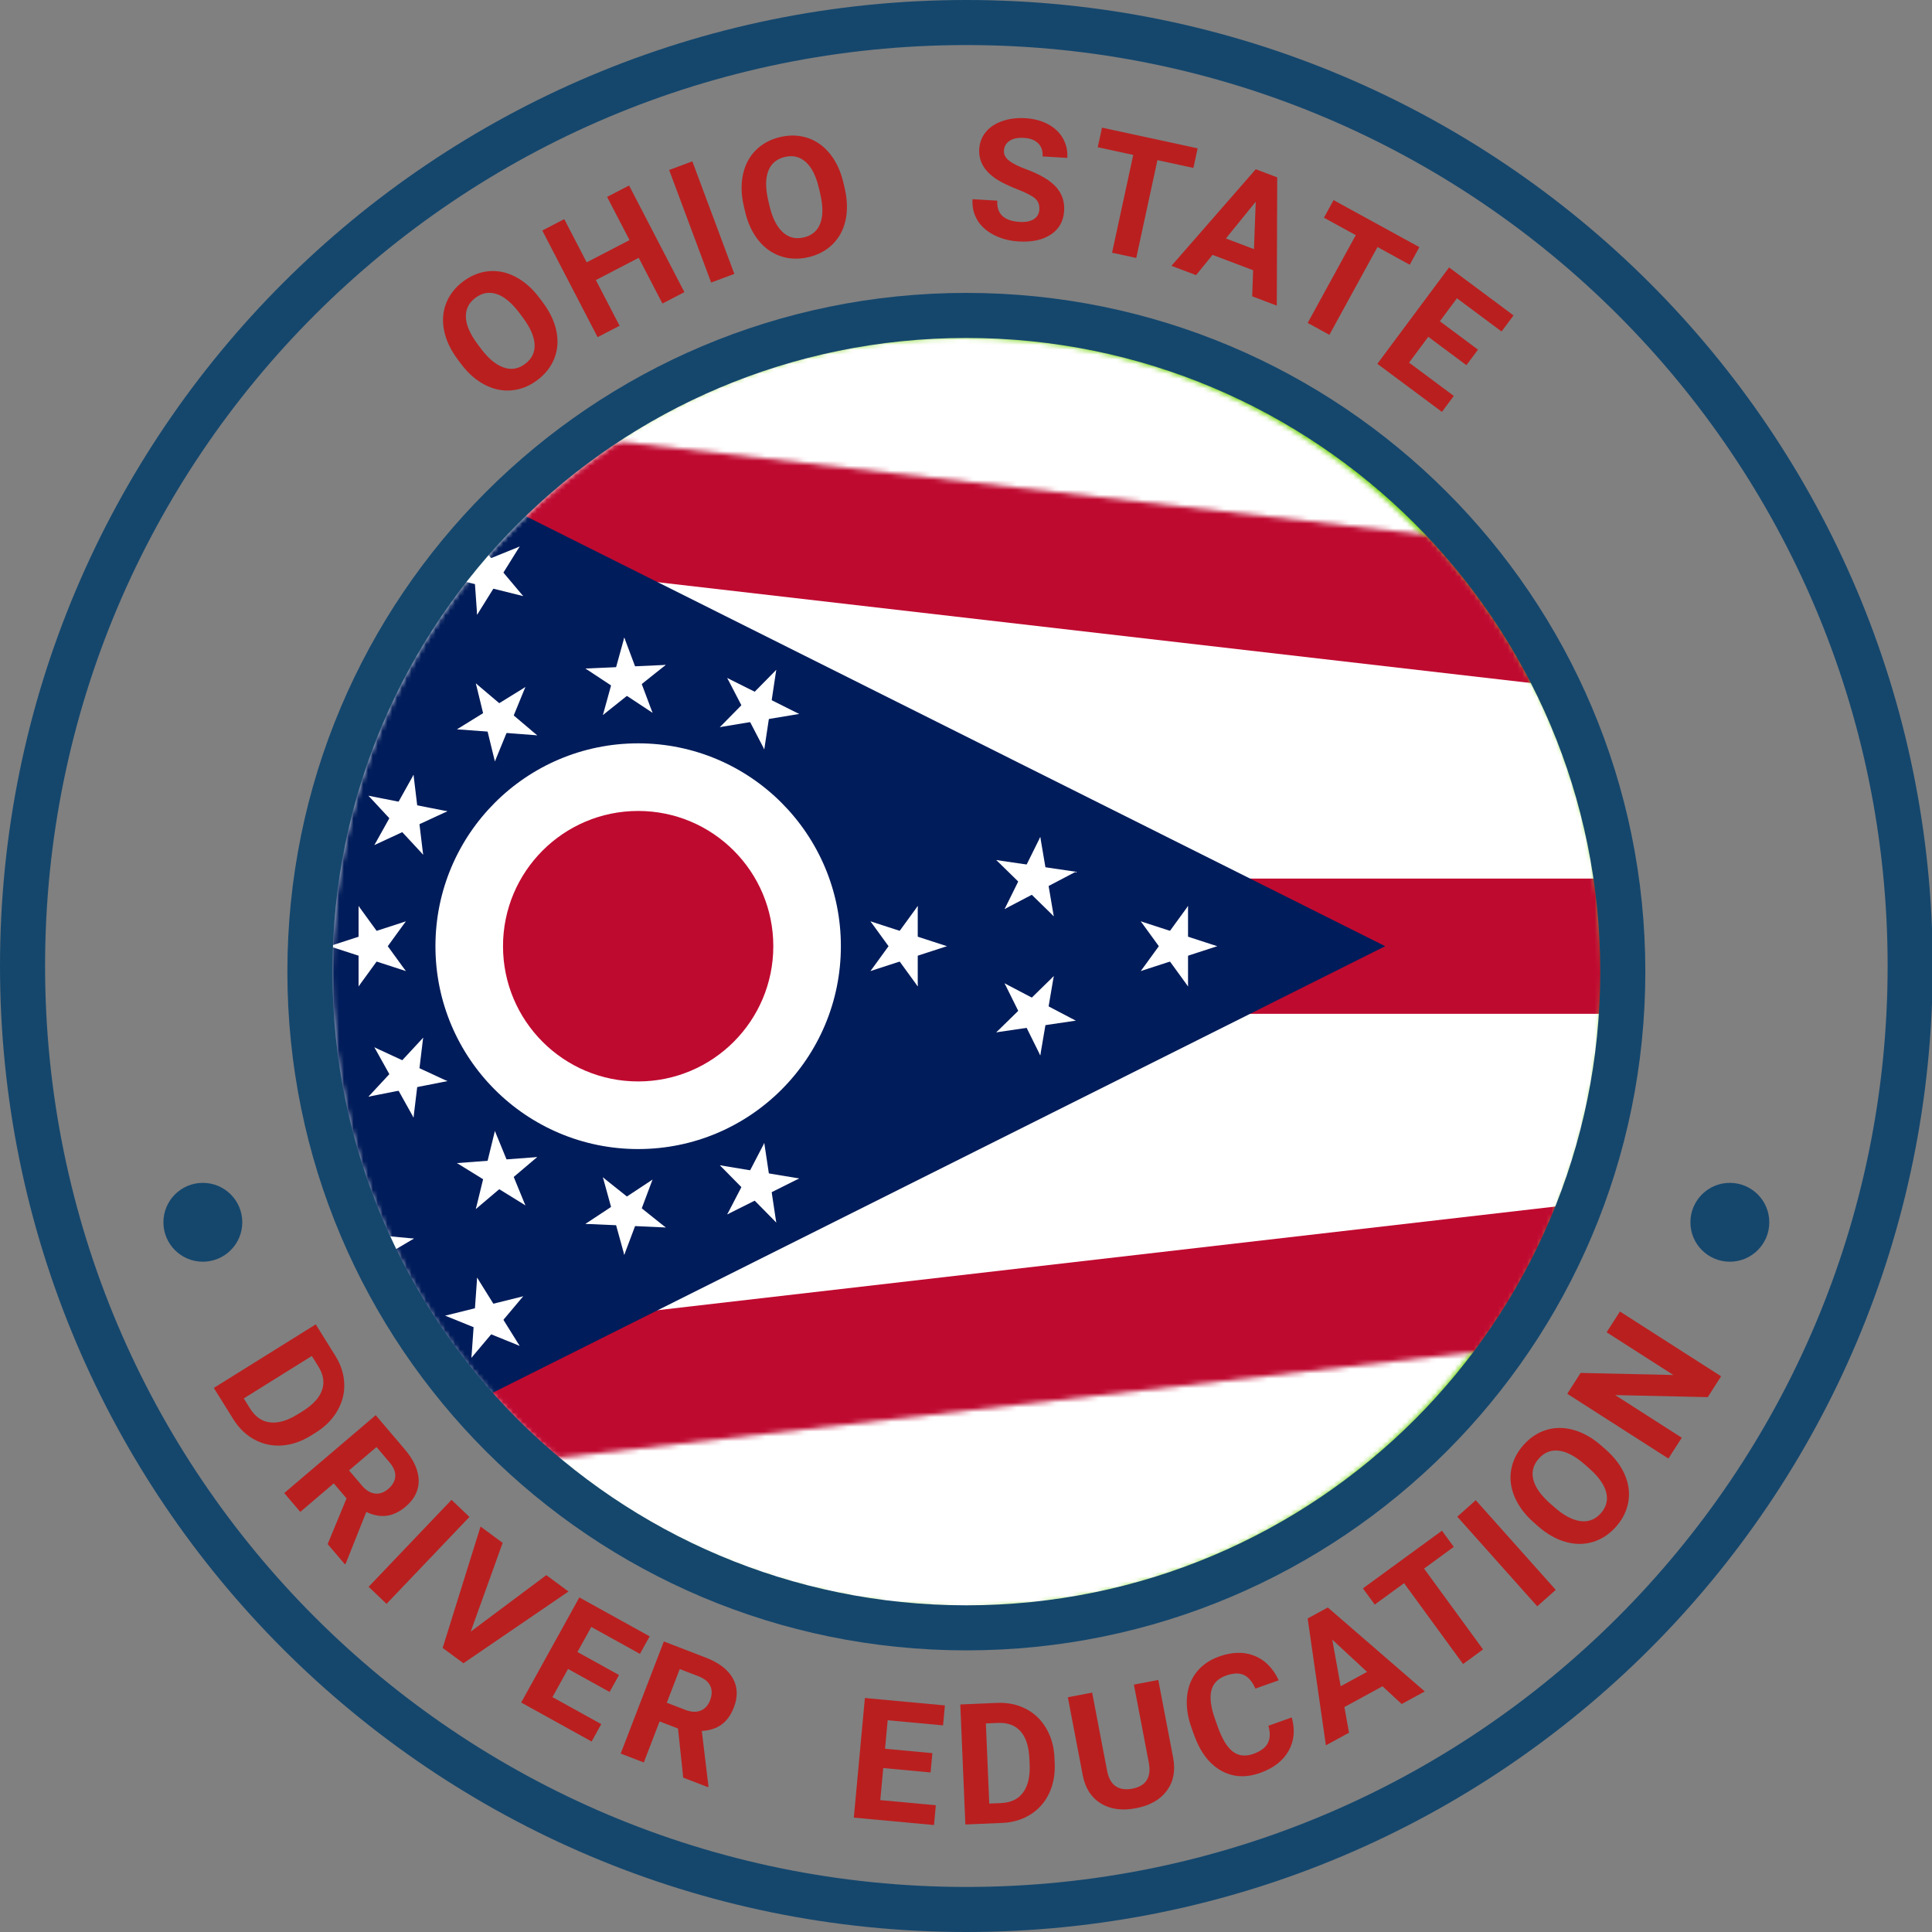 <svg xmlns="http://www.w3.org/2000/svg" xmlns:xlink="http://www.w3.org/1999/xlink" width="400" height="400" viewBox="0 0 400 400"><rect x="0" y="0" width="400" height="400" fill="#808080" stroke="none"/><defs><polygon id="c" points="0 224 0 0 363.748 42 279.806 112 363.748 182"/><circle id="a" cx="131.5" cy="131.5" r="131.5"/></defs><g fill="none" fill-rule="evenodd"><g transform="translate(20.999 20.991)"><ellipse cx="178.491" cy="178.426" rx="178.491" ry="178.426" transform="rotate(180 178.49 178.426)"/><g fill="#BA1F1F" fill-rule="nonzero" transform="translate(23.268 250.542)"><path d="M0 15.822 21.107 2.663 25.155 9.158C26.312 11.013 26.929 12.934 27.006 14.919 27.083 16.904 26.606 18.788 25.577 20.57 24.548 22.353 23.052 23.856 21.09 25.079L20.119 25.684C18.157 26.907 16.161 27.591 14.131 27.736 12.101 27.881 10.208 27.481 8.451 26.537 6.695 25.592 5.236 24.199 4.076 22.36L0 15.822ZM20.295 9.208 6.205 17.993 7.515 20.095C8.576 21.796 9.942 22.749 11.613 22.955 13.285 23.161 15.161 22.629 17.241 21.359L18.358 20.663C20.503 19.325 21.852 17.867 22.404 16.288 22.956 14.709 22.699 13.064 21.633 11.354L20.295 9.208ZM27.481 38.698 24.835 35.589 17.901 41.49 14.58 37.587 33.522 21.467 39.511 28.505C41.415 30.743 42.386 32.893 42.421 34.956 42.457 37.019 41.565 38.826 39.743 40.376 38.451 41.476 37.135 42.113 35.796 42.288 34.457 42.463 33.048 42.2 31.57 41.499L27.316 52.185 27.134 52.34 23.569 48.151 27.481 38.698ZM27.997 32.898 30.676 36.047C31.51 37.027 32.405 37.574 33.361 37.687 34.318 37.8 35.234 37.484 36.11 36.739 37.003 35.978 37.49 35.127 37.57 34.184 37.65 33.241 37.243 32.245 36.35 31.196L33.682 28.06 27.997 32.898Z"/><polygon points="35.762 60.531 32.053 56.995 49.216 38.993 52.925 42.529"/><polygon points="53.191 66.274 68.842 54.581 73.43 57.972 51.682 72.827 47.382 69.649 55.227 44.519 59.802 47.9"/><polygon points="81.949 78.773 73.34 74.007 70.114 79.836 80.217 85.429 78.223 89.031 63.636 80.957 75.681 59.195 90.238 67.253 88.228 70.885 78.154 65.309 75.284 70.495 83.893 75.26"/><path d="M96.105,86.336 L92.295,84.87 L89.024,93.367 L84.241,91.526 L93.176,68.314 L101.8,71.634 C104.543,72.689 106.422,74.114 107.44,75.909 C108.458,77.704 108.537,79.718 107.678,81.95 C107.068,83.533 106.217,84.722 105.125,85.516 C104.032,86.309 102.669,86.752 101.035,86.843 L102.406,98.262 L102.32,98.485 L97.187,96.509 L96.105,86.336 Z M93.786,80.996 L97.644,82.481 C98.845,82.943 99.892,82.995 100.787,82.638 C101.681,82.28 102.334,81.565 102.748,80.491 C103.169,79.397 103.189,78.416 102.809,77.55 C102.429,76.683 101.595,76.003 100.309,75.508 L96.467,74.029 L93.786,80.996 Z"/><polygon points="148.401 95.434 138.603 94.527 137.989 101.161 149.488 102.225 149.108 106.324 132.506 104.788 134.799 80.021 151.366 81.555 150.984 85.688 139.519 84.627 138.973 90.529 148.771 91.436"/><path d="M155.602 106.206 154.552 81.356 162.199 81.033C164.383 80.941 166.358 81.35 168.124 82.262 169.889 83.173 171.294 84.516 172.337 86.29 173.381 88.064 173.952 90.105 174.05 92.415L174.098 93.559C174.196 95.869 173.807 97.942 172.933 99.78 172.059 101.618 170.778 103.069 169.09 104.132 167.403 105.195 165.473 105.778 163.3 105.881L155.602 106.206ZM159.848 85.287 160.549 101.877 163.024 101.772C165.026 101.687 166.529 100.969 167.532 99.615 168.535 98.262 168.996 96.368 168.916 93.932L168.86 92.617C168.754 90.091 168.149 88.199 167.047 86.941 165.946 85.682 164.388 85.095 162.374 85.18L159.848 85.287ZM195.544 76.286 198.619 92.377C199.13 95.05 198.698 97.324 197.323 99.199 195.948 101.073 193.812 102.287 190.914 102.841 188.062 103.386 185.652 103.064 183.686 101.875 181.719 100.685 180.467 98.774 179.929 96.14L176.818 79.865 181.852 78.903 184.934 95.027C185.24 96.627 185.846 97.72 186.752 98.306 187.658 98.892 188.788 99.056 190.141 98.797 192.972 98.257 194.125 96.494 193.601 93.51L190.493 77.251 195.544 76.286ZM223.182 84.042C223.897 86.628 223.673 88.944 222.51 90.991 221.346 93.037 219.391 94.549 216.645 95.526 213.64 96.596 210.917 96.426 208.475 95.017 206.034 93.607 204.184 91.138 202.928 87.608L202.418 86.176C201.616 83.922 201.306 81.796 201.489 79.797 201.672 77.798 202.337 76.077 203.486 74.634 204.635 73.192 206.185 72.123 208.138 71.428 210.842 70.465 213.277 70.414 215.445 71.274 217.613 72.135 219.292 73.828 220.481 76.354L215.653 78.073C214.997 76.602 214.185 75.655 213.218 75.231 212.252 74.808 211.028 74.86 209.547 75.387 207.938 75.96 206.939 76.965 206.55 78.403 206.162 79.841 206.388 81.776 207.23 84.209L207.86 85.979C208.761 88.511 209.804 90.225 210.987 91.121 212.171 92.018 213.589 92.172 215.241 91.584 216.732 91.053 217.724 90.316 218.216 89.373 218.709 88.43 218.755 87.226 218.354 85.761L223.182 84.042ZM241.968 77.595 234.078 81.896 235.031 87.213 230.246 89.821 226.471 63.551 230.641 61.278 250.72 78.66 245.935 81.269 241.968 77.595ZM233.306 77.588 238.766 74.612 231.565 67.934 233.306 77.588Z"/><polygon points="256.723 48.734 250.568 53.225 262.784 69.963 258.644 72.984 246.429 56.246 240.357 60.677 237.91 57.324 254.275 45.381"/><polygon points="277.831 57.628 274.006 61.039 257.448 42.48 261.272 39.068"/><path d="M288.138,28.535 C289.976,30.152 291.303,31.895 292.117,33.763 C292.93,35.631 293.182,37.501 292.87,39.373 C292.559,41.245 291.715,42.964 290.338,44.529 C288.977,46.077 287.391,47.131 285.579,47.691 C283.767,48.251 281.877,48.257 279.909,47.71 C277.941,47.163 276.056,46.103 274.252,44.533 L273.329,43.72 C271.49,42.104 270.163,40.349 269.347,38.456 C268.532,36.564 268.282,34.684 268.598,32.816 C268.914,30.947 269.756,29.235 271.125,27.679 C272.493,26.122 274.084,25.068 275.897,24.516 C277.709,23.964 279.606,23.971 281.587,24.538 C283.568,25.105 285.474,26.193 287.304,27.802 L288.138,28.535 Z M283.862,31.691 C281.903,29.968 280.107,29.01 278.472,28.817 C276.838,28.623 275.449,29.176 274.306,30.476 C273.171,31.768 272.797,33.206 273.185,34.791 C273.573,36.376 274.734,38.026 276.668,39.742 L277.579,40.543 C279.486,42.22 281.274,43.17 282.943,43.394 C284.611,43.618 286.024,43.071 287.183,41.754 C288.318,40.462 288.684,39.025 288.28,37.441 C287.875,35.857 286.706,34.207 284.772,32.492 L283.862,31.691 Z"/><polygon points="312.067 13.414 309.303 17.729 290.142 17.305 303.923 26.131 301.159 30.446 280.214 17.033 282.978 12.717 302.177 13.146 288.367 4.301 291.122 0"/></g></g><g transform="translate(48.997 24.447)"><ellipse cx="151.075" cy="175.553" rx="151.075" ry="151.02" transform="matrix(-1 0 0 1 302.15 0)"/><g fill="#BA1F1F" fill-rule="nonzero" transform="translate(42.722)"><path d="M20.656,38.151 C22.123,40.111 23.063,42.089 23.476,44.085 C23.888,46.081 23.75,47.962 23.06,49.73 C22.37,51.498 21.191,53.007 19.523,54.256 C17.873,55.491 16.103,56.196 14.215,56.372 C12.327,56.548 10.476,56.166 8.662,55.225 C6.849,54.285 5.221,52.861 3.779,50.953 L3.042,49.969 C1.575,48.008 0.637,46.018 0.228,43.999 C-0.181,41.979 -0.039,40.088 0.654,38.324 C1.347,36.561 2.523,35.058 4.182,33.816 C5.842,32.574 7.615,31.869 9.502,31.702 C11.389,31.534 13.244,31.931 15.067,32.893 C16.889,33.854 18.53,35.311 19.991,37.262 L20.656,38.151 Z M15.823,40.36 C14.26,38.272 12.699,36.966 11.139,36.44 C9.579,35.915 8.107,36.171 6.721,37.208 C5.344,38.238 4.683,39.569 4.737,41.2 C4.791,42.831 5.588,44.685 7.128,46.761 L7.855,47.732 C9.377,49.765 10.931,51.063 12.518,51.625 C14.105,52.187 15.601,51.942 17.005,50.891 C18.382,49.861 19.035,48.529 18.965,46.896 C18.895,45.263 18.09,43.408 16.55,41.331 L15.823,40.36 Z"/><polygon points="49.979 36.035 45.43 38.396 40.52 28.934 31.65 33.536 36.559 42.998 32.01 45.358 20.555 23.281 25.104 20.921 29.746 29.867 38.617 25.264 33.975 16.318 38.524 13.958"/><polygon points="60.318 32.258 55.516 34.049 46.821 10.746 51.623 8.954"/><path d="M83.164 14.518C83.719 16.903 83.783 19.092 83.358 21.085 82.932 23.078 82.048 24.745 80.705 26.086 79.363 27.427 77.676 28.333 75.646 28.805 73.638 29.272 71.735 29.206 69.935 28.607 68.136 28.008 66.595 26.913 65.314 25.322 64.032 23.732 63.115 21.773 62.563 19.446L62.284 18.248C61.73 15.863 61.672 13.664 62.11 11.651 62.548 9.637 63.439 7.963 64.784 6.627 66.128 5.292 67.809 4.39 69.828 3.92 71.847 3.451 73.754 3.52 75.549 4.125 77.344 4.731 78.883 5.841 80.164 7.455 81.445 9.069 82.361 11.063 82.913 13.437L83.164 14.518ZM77.851 14.596C77.261 12.055 76.357 10.231 75.141 9.122 73.924 8.014 72.473 7.655 70.787 8.047 69.112 8.436 67.971 9.388 67.364 10.903 66.758 12.418 66.741 14.436 67.316 16.956L67.59 18.138C68.165 20.611 69.066 22.425 70.292 23.578 71.519 24.731 72.987 25.109 74.695 24.712 76.37 24.323 77.504 23.366 78.097 21.843 78.69 20.32 78.7 18.298 78.125 15.777L77.851 14.596ZM123.467 18.921C123.525 17.955 123.228 17.193 122.577 16.634 121.926 16.076 120.731 15.457 118.992 14.777 117.253 14.097 115.882 13.448 114.881 12.829 112.153 11.137 110.866 9.001 111.02 6.42 111.1 5.079 111.55 3.905 112.369 2.898 113.188 1.892 114.323 1.135 115.773.629 117.224.122 118.83-.078 120.592.027 122.366.133 123.927.549 125.275 1.274 126.624 1.999 127.647 2.97 128.344 4.187 129.041 5.404 129.346 6.757 129.256 8.246L124.141 7.94C124.209 6.804 123.904 5.898 123.225 5.224 122.547 4.551 121.559 4.175 120.263 4.098 119.013 4.023 118.025 4.229 117.3 4.716 116.575 5.203 116.187 5.879 116.135 6.743 116.087 7.55 116.453 8.251 117.233 8.845 118.013 9.439 119.179 10.022 120.731 10.594 123.589 11.644 125.644 12.856 126.896 14.232 128.149 15.607 128.717 17.261 128.602 19.194 128.473 21.342 127.56 22.979 125.861 24.104 124.162 25.229 121.938 25.709 119.186 25.545 117.277 25.43 115.558 24.977 114.031 24.184 112.504 23.391 111.365 22.362 110.613 21.096 109.862 19.83 109.534 18.396 109.63 16.793L114.763 17.1C114.599 19.84 116.154 21.307 119.428 21.503 120.644 21.576 121.608 21.385 122.32 20.932 123.032 20.478 123.414 19.808 123.467 18.921Z"/><polygon points="155.362 10.322 147.915 8.71 143.533 28.963 138.524 27.879 142.907 7.627 135.56 6.037 136.438 1.98 156.24 6.265"/><path d="M167.729,31.501 L159.323,28.325 L155.914,32.515 L150.816,30.589 L168.269,10.595 L172.711,12.273 L172.629,38.831 L167.532,36.905 L167.729,31.501 Z M162.085,24.931 L167.902,27.129 L168.268,17.315 L162.085,24.931 Z"/><polygon points="200.154 30.362 193.473 26.7 183.515 44.873 179.021 42.41 188.978 24.238 182.386 20.626 184.381 16.985 202.149 26.721"/><polygon points="211.885 51.161 203.991 45.287 200.014 50.632 209.279 57.526 206.821 60.829 193.445 50.876 208.293 30.921 221.641 40.854 219.163 44.184 209.926 37.311 206.388 42.067 214.282 47.94"/></g></g><g transform="translate(68.7 69.9)"><mask id="b" fill="#fff"><use xlink:href="#a"/></mask><use xlink:href="#a" fill="#6DD400"/><rect width="264" height="263" x="-1" fill="#FFF" mask="url(#b)"/><g mask="url(#b)"><g transform="translate(-8 14)"><g transform="translate(2.252)"><mask id="d" fill="#fff"><use xlink:href="#c"/></mask><g fill="#FFF" fill-rule="nonzero" stroke="#BF0A30" mask="url(#d)"><polyline stroke-width="56" points="363.748 42 0 0 0 224 363.748 182"/><line x2="363.748" y1="112" y2="112" stroke-width="28"/></g></g><polygon fill="#001C5A" fill-rule="nonzero" points="2.252 0 2.252 224 226.097 112"/><g transform="translate(0 17.819)"><ellipse cx="71.424" cy="94.181" fill="#FFF" fill-rule="nonzero" rx="41.971" ry="42"/><ellipse cx="71.424" cy="94.181" fill="#BF0A30" fill-rule="nonzero" rx="27.981" ry="28"/><g fill="#FFF" fill-rule="nonzero" transform="translate(168.548 81.589)"><g transform="translate(7.593 6.351)"><g transform="translate(4.827)"><polygon points="9.881 4.783 1.137 4.781 1.137 9.156" transform="rotate(18 5.509 6.969)"/><polygon points="9.881 3.326 1.137 3.324 1.137 7.699" transform="scale(1 -1) rotate(18 40.315 -.001)"/></g><g transform="rotate(72 4.01 9.565)"><polygon points="9.881 4.783 1.137 4.781 1.137 9.156" transform="rotate(18 5.509 6.969)"/><polygon points="9.881 3.326 1.137 3.324 1.137 7.699" transform="scale(1 -1) rotate(18 40.315 -.001)"/></g></g><g transform="rotate(-72 12.178 .868)"><polygon points="9.881 4.783 1.137 4.781 1.137 9.156" transform="rotate(18 5.509 6.969)"/><polygon points="9.881 3.326 1.137 3.324 1.137 7.699" transform="scale(1 -1) rotate(18 40.315 -.001)"/></g><g transform="rotate(144 9.19 10.65)"><g transform="translate(4.827)"><polygon points="9.881 4.783 1.137 4.781 1.137 9.156" transform="rotate(18 5.509 6.969)"/><polygon points="9.881 3.326 1.137 3.324 1.137 7.699" transform="scale(1 -1) rotate(18 40.315 -.001)"/></g><g transform="rotate(72 4.01 9.565)"><polygon points="9.881 4.783 1.137 4.781 1.137 9.156" transform="rotate(18 5.509 6.969)"/><polygon points="9.881 3.326 1.137 3.324 1.137 7.699" transform="scale(1 -1) rotate(18 40.315 -.001)"/></g></g></g><g fill="#FFF" fill-rule="nonzero" transform="translate(112.587 66.236)"><g transform="translate(0 15.352)"><g transform="translate(7.593 6.351)"><g transform="translate(4.827)"><polygon points="9.881 4.783 1.137 4.781 1.137 9.156" transform="rotate(18 5.509 6.969)"/><polygon points="9.881 3.326 1.137 3.324 1.137 7.699" transform="scale(1 -1) rotate(18 40.315 -.001)"/></g><g transform="rotate(72 4.01 9.565)"><polygon points="9.881 4.783 1.137 4.781 1.137 9.156" transform="rotate(18 5.509 6.969)"/><polygon points="9.881 3.326 1.137 3.324 1.137 7.699" transform="scale(1 -1) rotate(18 40.315 -.001)"/></g></g><g transform="rotate(-72 12.178 .868)"><polygon points="9.881 4.783 1.137 4.781 1.137 9.156" transform="rotate(18 5.509 6.969)"/><polygon points="9.881 3.326 1.137 3.324 1.137 7.699" transform="scale(1 -1) rotate(18 40.315 -.001)"/></g><g transform="rotate(144 9.19 10.65)"><g transform="translate(4.827)"><polygon points="9.881 4.783 1.137 4.781 1.137 9.156" transform="rotate(18 5.509 6.969)"/><polygon points="9.881 3.326 1.137 3.324 1.137 7.699" transform="scale(1 -1) rotate(18 40.315 -.001)"/></g><g transform="rotate(72 4.01 9.565)"><polygon points="9.881 4.783 1.137 4.781 1.137 9.156" transform="rotate(18 5.509 6.969)"/><polygon points="9.881 3.326 1.137 3.324 1.137 7.699" transform="scale(1 -1) rotate(18 40.315 -.001)"/></g></g></g><g transform="rotate(-9.65 35.726 -145.472)"><g transform="translate(7.593 6.351)"><g transform="translate(4.827)"><polygon points="9.881 4.783 1.137 4.781 1.137 9.156" transform="rotate(18 5.509 6.969)"/><polygon points="9.881 3.326 1.137 3.324 1.137 7.699" transform="scale(1 -1) rotate(18 40.315 -.001)"/></g><g transform="rotate(72 4.01 9.565)"><polygon points="9.881 4.783 1.137 4.781 1.137 9.156" transform="rotate(18 5.509 6.969)"/><polygon points="9.881 3.326 1.137 3.324 1.137 7.699" transform="scale(1 -1) rotate(18 40.315 -.001)"/></g></g><g transform="rotate(-72 12.178 .868)"><polygon points="9.881 4.783 1.137 4.781 1.137 9.156" transform="rotate(18 5.509 6.969)"/><polygon points="9.881 3.326 1.137 3.324 1.137 7.699" transform="scale(1 -1) rotate(18 40.315 -.001)"/></g><g transform="rotate(144 9.19 10.65)"><g transform="translate(4.827)"><polygon points="9.881 4.783 1.137 4.781 1.137 9.156" transform="rotate(18 5.509 6.969)"/><polygon points="9.881 3.326 1.137 3.324 1.137 7.699" transform="scale(1 -1) rotate(18 40.315 -.001)"/></g><g transform="rotate(72 4.01 9.565)"><polygon points="9.881 4.783 1.137 4.781 1.137 9.156" transform="rotate(18 5.509 6.969)"/><polygon points="9.881 3.326 1.137 3.324 1.137 7.699" transform="scale(1 -1) rotate(18 40.315 -.001)"/></g></g></g><g transform="rotate(9.65 -146.143 186.008)"><g transform="translate(7.593 6.351)"><g transform="translate(4.827)"><polygon points="9.881 4.783 1.137 4.781 1.137 9.156" transform="rotate(18 5.509 6.969)"/><polygon points="9.881 3.326 1.137 3.324 1.137 7.699" transform="scale(1 -1) rotate(18 40.315 -.001)"/></g><g transform="rotate(72 4.01 9.565)"><polygon points="9.881 4.783 1.137 4.781 1.137 9.156" transform="rotate(18 5.509 6.969)"/><polygon points="9.881 3.326 1.137 3.324 1.137 7.699" transform="scale(1 -1) rotate(18 40.315 -.001)"/></g></g><g transform="rotate(-72 12.178 .868)"><polygon points="9.881 4.783 1.137 4.781 1.137 9.156" transform="rotate(18 5.509 6.969)"/><polygon points="9.881 3.326 1.137 3.324 1.137 7.699" transform="scale(1 -1) rotate(18 40.315 -.001)"/></g><g transform="rotate(144 9.19 10.65)"><g transform="translate(4.827)"><polygon points="9.881 4.783 1.137 4.781 1.137 9.156" transform="rotate(18 5.509 6.969)"/><polygon points="9.881 3.326 1.137 3.324 1.137 7.699" transform="scale(1 -1) rotate(18 40.315 -.001)"/></g><g transform="rotate(72 4.01 9.565)"><polygon points="9.881 4.783 1.137 4.781 1.137 9.156" transform="rotate(18 5.509 6.969)"/><polygon points="9.881 3.326 1.137 3.324 1.137 7.699" transform="scale(1 -1) rotate(18 40.315 -.001)"/></g></g></g></g><g fill="#FFF" fill-rule="nonzero" transform="translate(0 104.725)"><g transform="rotate(63.435 33.822 92.125)"><g transform="translate(7.593 6.351)"><g transform="translate(4.827)"><polygon points="9.881 4.783 1.137 4.781 1.137 9.156" transform="rotate(18 5.509 6.969)"/><polygon points="9.881 3.326 1.137 3.324 1.137 7.699" transform="scale(1 -1) rotate(18 40.315 -.001)"/></g><g transform="rotate(72 4.01 9.565)"><polygon points="9.881 4.783 1.137 4.781 1.137 9.156" transform="rotate(18 5.509 6.969)"/><polygon points="9.881 3.326 1.137 3.324 1.137 7.699" transform="scale(1 -1) rotate(18 40.315 -.001)"/></g></g><g transform="rotate(-72 12.178 .868)"><polygon points="9.881 4.783 1.137 4.781 1.137 9.156" transform="rotate(18 5.509 6.969)"/><polygon points="9.881 3.326 1.137 3.324 1.137 7.699" transform="scale(1 -1) rotate(18 40.315 -.001)"/></g><g transform="rotate(144 9.19 10.65)"><g transform="translate(4.827)"><polygon points="9.881 4.783 1.137 4.781 1.137 9.156" transform="rotate(18 5.509 6.969)"/><polygon points="9.881 3.326 1.137 3.324 1.137 7.699" transform="scale(1 -1) rotate(18 40.315 -.001)"/></g><g transform="rotate(72 4.01 9.565)"><polygon points="9.881 4.783 1.137 4.781 1.137 9.156" transform="rotate(18 5.509 6.969)"/><polygon points="9.881 3.326 1.137 3.324 1.137 7.699" transform="scale(1 -1) rotate(18 40.315 -.001)"/></g></g></g><g transform="rotate(92.576 26.172 54.86)"><g transform="translate(7.593 6.351)"><g transform="translate(4.827)"><polygon points="9.881 4.783 1.137 4.781 1.137 9.156" transform="rotate(18 5.509 6.969)"/><polygon points="9.881 3.326 1.137 3.324 1.137 7.699" transform="scale(1 -1) rotate(18 40.315 -.001)"/></g><g transform="rotate(72 4.01 9.565)"><polygon points="9.881 4.783 1.137 4.781 1.137 9.156" transform="rotate(18 5.509 6.969)"/><polygon points="9.881 3.326 1.137 3.324 1.137 7.699" transform="scale(1 -1) rotate(18 40.315 -.001)"/></g></g><g transform="rotate(-72 12.178 .868)"><polygon points="9.881 4.783 1.137 4.781 1.137 9.156" transform="rotate(18 5.509 6.969)"/><polygon points="9.881 3.326 1.137 3.324 1.137 7.699" transform="scale(1 -1) rotate(18 40.315 -.001)"/></g><g transform="rotate(144 9.19 10.65)"><g transform="translate(4.827)"><polygon points="9.881 4.783 1.137 4.781 1.137 9.156" transform="rotate(18 5.509 6.969)"/><polygon points="9.881 3.326 1.137 3.324 1.137 7.699" transform="scale(1 -1) rotate(18 40.315 -.001)"/></g><g transform="rotate(72 4.01 9.565)"><polygon points="9.881 4.783 1.137 4.781 1.137 9.156" transform="rotate(18 5.509 6.969)"/><polygon points="9.881 3.326 1.137 3.324 1.137 7.699" transform="scale(1 -1) rotate(18 40.315 -.001)"/></g></g></g><g transform="rotate(121.717 25.849 40.106)"><g transform="translate(0 15.352)"><g transform="translate(7.593 6.351)"><g transform="translate(4.827)"><polygon points="9.881 4.783 1.137 4.781 1.137 9.156" transform="rotate(18 5.509 6.969)"/><polygon points="9.881 3.326 1.137 3.324 1.137 7.699" transform="scale(1 -1) rotate(18 40.315 -.001)"/></g><g transform="rotate(72 4.01 9.565)"><polygon points="9.881 4.783 1.137 4.781 1.137 9.156" transform="rotate(18 5.509 6.969)"/><polygon points="9.881 3.326 1.137 3.324 1.137 7.699" transform="scale(1 -1) rotate(18 40.315 -.001)"/></g></g><g transform="rotate(-72 12.178 .868)"><polygon points="9.881 4.783 1.137 4.781 1.137 9.156" transform="rotate(18 5.509 6.969)"/><polygon points="9.881 3.326 1.137 3.324 1.137 7.699" transform="scale(1 -1) rotate(18 40.315 -.001)"/></g><g transform="rotate(144 9.19 10.65)"><g transform="translate(4.827)"><polygon points="9.881 4.783 1.137 4.781 1.137 9.156" transform="rotate(18 5.509 6.969)"/><polygon points="9.881 3.326 1.137 3.324 1.137 7.699" transform="scale(1 -1) rotate(18 40.315 -.001)"/></g><g transform="rotate(72 4.01 9.565)"><polygon points="9.881 4.783 1.137 4.781 1.137 9.156" transform="rotate(18 5.509 6.969)"/><polygon points="9.881 3.326 1.137 3.324 1.137 7.699" transform="scale(1 -1) rotate(18 40.315 -.001)"/></g></g></g><g transform="rotate(-9.65 35.726 -145.472)"><g transform="translate(7.593 6.351)"><g transform="translate(4.827)"><polygon points="9.881 4.783 1.137 4.781 1.137 9.156" transform="rotate(18 5.509 6.969)"/><polygon points="9.881 3.326 1.137 3.324 1.137 7.699" transform="scale(1 -1) rotate(18 40.315 -.001)"/></g><g transform="rotate(72 4.01 9.565)"><polygon points="9.881 4.783 1.137 4.781 1.137 9.156" transform="rotate(18 5.509 6.969)"/><polygon points="9.881 3.326 1.137 3.324 1.137 7.699" transform="scale(1 -1) rotate(18 40.315 -.001)"/></g></g><g transform="rotate(-72 12.178 .868)"><polygon points="9.881 4.783 1.137 4.781 1.137 9.156" transform="rotate(18 5.509 6.969)"/><polygon points="9.881 3.326 1.137 3.324 1.137 7.699" transform="scale(1 -1) rotate(18 40.315 -.001)"/></g><g transform="rotate(144 9.19 10.65)"><g transform="translate(4.827)"><polygon points="9.881 4.783 1.137 4.781 1.137 9.156" transform="rotate(18 5.509 6.969)"/><polygon points="9.881 3.326 1.137 3.324 1.137 7.699" transform="scale(1 -1) rotate(18 40.315 -.001)"/></g><g transform="rotate(72 4.01 9.565)"><polygon points="9.881 4.783 1.137 4.781 1.137 9.156" transform="rotate(18 5.509 6.969)"/><polygon points="9.881 3.326 1.137 3.324 1.137 7.699" transform="scale(1 -1) rotate(18 40.315 -.001)"/></g></g></g><g transform="rotate(9.65 -146.143 186.008)"><g transform="translate(7.593 6.351)"><g transform="translate(4.827)"><polygon points="9.881 4.783 1.137 4.781 1.137 9.156" transform="rotate(18 5.509 6.969)"/><polygon points="9.881 3.326 1.137 3.324 1.137 7.699" transform="scale(1 -1) rotate(18 40.315 -.001)"/></g><g transform="rotate(72 4.01 9.565)"><polygon points="9.881 4.783 1.137 4.781 1.137 9.156" transform="rotate(18 5.509 6.969)"/><polygon points="9.881 3.326 1.137 3.324 1.137 7.699" transform="scale(1 -1) rotate(18 40.315 -.001)"/></g></g><g transform="rotate(-72 12.178 .868)"><polygon points="9.881 4.783 1.137 4.781 1.137 9.156" transform="rotate(18 5.509 6.969)"/><polygon points="9.881 3.326 1.137 3.324 1.137 7.699" transform="scale(1 -1) rotate(18 40.315 -.001)"/></g><g transform="rotate(144 9.19 10.65)"><g transform="translate(4.827)"><polygon points="9.881 4.783 1.137 4.781 1.137 9.156" transform="rotate(18 5.509 6.969)"/><polygon points="9.881 3.326 1.137 3.324 1.137 7.699" transform="scale(1 -1) rotate(18 40.315 -.001)"/></g><g transform="rotate(72 4.01 9.565)"><polygon points="9.881 4.783 1.137 4.781 1.137 9.156" transform="rotate(18 5.509 6.969)"/><polygon points="9.881 3.326 1.137 3.324 1.137 7.699" transform="scale(1 -1) rotate(18 40.315 -.001)"/></g></g></g></g><g transform="rotate(150.859 18.135 15.666)"><g transform="translate(7.593 6.351)"><g transform="translate(4.827)"><polygon points="9.881 4.783 1.137 4.781 1.137 9.156" transform="rotate(18 5.509 6.969)"/><polygon points="9.881 3.326 1.137 3.324 1.137 7.699" transform="scale(1 -1) rotate(18 40.315 -.001)"/></g><g transform="rotate(72 4.01 9.565)"><polygon points="9.881 4.783 1.137 4.781 1.137 9.156" transform="rotate(18 5.509 6.969)"/><polygon points="9.881 3.326 1.137 3.324 1.137 7.699" transform="scale(1 -1) rotate(18 40.315 -.001)"/></g></g><g transform="rotate(-72 12.178 .868)"><polygon points="9.881 4.783 1.137 4.781 1.137 9.156" transform="rotate(18 5.509 6.969)"/><polygon points="9.881 3.326 1.137 3.324 1.137 7.699" transform="scale(1 -1) rotate(18 40.315 -.001)"/></g><g transform="rotate(144 9.19 10.65)"><g transform="translate(4.827)"><polygon points="9.881 4.783 1.137 4.781 1.137 9.156" transform="rotate(18 5.509 6.969)"/><polygon points="9.881 3.326 1.137 3.324 1.137 7.699" transform="scale(1 -1) rotate(18 40.315 -.001)"/></g><g transform="rotate(72 4.01 9.565)"><polygon points="9.881 4.783 1.137 4.781 1.137 9.156" transform="rotate(18 5.509 6.969)"/><polygon points="9.881 3.326 1.137 3.324 1.137 7.699" transform="scale(1 -1) rotate(18 40.315 -.001)"/></g></g></g></g><g fill="#FFF" fill-rule="nonzero" transform="rotate(180 15.13 53.387)"><g transform="translate(7.593 6.351)"><g transform="translate(4.827)"><polygon points="9.881 4.783 1.137 4.781 1.137 9.156" transform="rotate(18 5.509 6.969)"/><polygon points="9.881 3.326 1.137 3.324 1.137 7.699" transform="scale(1 -1) rotate(18 40.315 -.001)"/></g><g transform="rotate(72 4.01 9.565)"><polygon points="9.881 4.783 1.137 4.781 1.137 9.156" transform="rotate(18 5.509 6.969)"/><polygon points="9.881 3.326 1.137 3.324 1.137 7.699" transform="scale(1 -1) rotate(18 40.315 -.001)"/></g></g><g transform="rotate(-72 12.178 .868)"><polygon points="9.881 4.783 1.137 4.781 1.137 9.156" transform="rotate(18 5.509 6.969)"/><polygon points="9.881 3.326 1.137 3.324 1.137 7.699" transform="scale(1 -1) rotate(18 40.315 -.001)"/></g><g transform="rotate(144 9.19 10.65)"><g transform="translate(4.827)"><polygon points="9.881 4.783 1.137 4.781 1.137 9.156" transform="rotate(18 5.509 6.969)"/><polygon points="9.881 3.326 1.137 3.324 1.137 7.699" transform="scale(1 -1) rotate(18 40.315 -.001)"/></g><g transform="rotate(72 4.01 9.565)"><polygon points="9.881 4.783 1.137 4.781 1.137 9.156" transform="rotate(18 5.509 6.969)"/><polygon points="9.881 3.326 1.137 3.324 1.137 7.699" transform="scale(1 -1) rotate(18 40.315 -.001)"/></g></g></g><g fill="#FFF" fill-rule="nonzero" transform="matrix(1 0 0 -1 0 83.637)"><g transform="rotate(63.435 33.822 92.125)"><g transform="translate(7.593 6.351)"><g transform="translate(4.827)"><polygon points="9.881 4.783 1.137 4.781 1.137 9.156" transform="rotate(18 5.509 6.969)"/><polygon points="9.881 3.326 1.137 3.324 1.137 7.699" transform="scale(1 -1) rotate(18 40.315 -.001)"/></g><g transform="rotate(72 4.01 9.565)"><polygon points="9.881 4.783 1.137 4.781 1.137 9.156" transform="rotate(18 5.509 6.969)"/><polygon points="9.881 3.326 1.137 3.324 1.137 7.699" transform="scale(1 -1) rotate(18 40.315 -.001)"/></g></g><g transform="rotate(-72 12.178 .868)"><polygon points="9.881 4.783 1.137 4.781 1.137 9.156" transform="rotate(18 5.509 6.969)"/><polygon points="9.881 3.326 1.137 3.324 1.137 7.699" transform="scale(1 -1) rotate(18 40.315 -.001)"/></g><g transform="rotate(144 9.19 10.65)"><g transform="translate(4.827)"><polygon points="9.881 4.783 1.137 4.781 1.137 9.156" transform="rotate(18 5.509 6.969)"/><polygon points="9.881 3.326 1.137 3.324 1.137 7.699" transform="scale(1 -1) rotate(18 40.315 -.001)"/></g><g transform="rotate(72 4.01 9.565)"><polygon points="9.881 4.783 1.137 4.781 1.137 9.156" transform="rotate(18 5.509 6.969)"/><polygon points="9.881 3.326 1.137 3.324 1.137 7.699" transform="scale(1 -1) rotate(18 40.315 -.001)"/></g></g></g><g transform="rotate(92.576 26.172 54.86)"><g transform="translate(7.593 6.351)"><g transform="translate(4.827)"><polygon points="9.881 4.783 1.137 4.781 1.137 9.156" transform="rotate(18 5.509 6.969)"/><polygon points="9.881 3.326 1.137 3.324 1.137 7.699" transform="scale(1 -1) rotate(18 40.315 -.001)"/></g><g transform="rotate(72 4.01 9.565)"><polygon points="9.881 4.783 1.137 4.781 1.137 9.156" transform="rotate(18 5.509 6.969)"/><polygon points="9.881 3.326 1.137 3.324 1.137 7.699" transform="scale(1 -1) rotate(18 40.315 -.001)"/></g></g><g transform="rotate(-72 12.178 .868)"><polygon points="9.881 4.783 1.137 4.781 1.137 9.156" transform="rotate(18 5.509 6.969)"/><polygon points="9.881 3.326 1.137 3.324 1.137 7.699" transform="scale(1 -1) rotate(18 40.315 -.001)"/></g><g transform="rotate(144 9.19 10.65)"><g transform="translate(4.827)"><polygon points="9.881 4.783 1.137 4.781 1.137 9.156" transform="rotate(18 5.509 6.969)"/><polygon points="9.881 3.326 1.137 3.324 1.137 7.699" transform="scale(1 -1) rotate(18 40.315 -.001)"/></g><g transform="rotate(72 4.01 9.565)"><polygon points="9.881 4.783 1.137 4.781 1.137 9.156" transform="rotate(18 5.509 6.969)"/><polygon points="9.881 3.326 1.137 3.324 1.137 7.699" transform="scale(1 -1) rotate(18 40.315 -.001)"/></g></g></g><g transform="rotate(121.717 25.849 40.106)"><g transform="translate(0 15.352)"><g transform="translate(7.593 6.351)"><g transform="translate(4.827)"><polygon points="9.881 4.783 1.137 4.781 1.137 9.156" transform="rotate(18 5.509 6.969)"/><polygon points="9.881 3.326 1.137 3.324 1.137 7.699" transform="scale(1 -1) rotate(18 40.315 -.001)"/></g><g transform="rotate(72 4.01 9.565)"><polygon points="9.881 4.783 1.137 4.781 1.137 9.156" transform="rotate(18 5.509 6.969)"/><polygon points="9.881 3.326 1.137 3.324 1.137 7.699" transform="scale(1 -1) rotate(18 40.315 -.001)"/></g></g><g transform="rotate(-72 12.178 .868)"><polygon points="9.881 4.783 1.137 4.781 1.137 9.156" transform="rotate(18 5.509 6.969)"/><polygon points="9.881 3.326 1.137 3.324 1.137 7.699" transform="scale(1 -1) rotate(18 40.315 -.001)"/></g><g transform="rotate(144 9.19 10.65)"><g transform="translate(4.827)"><polygon points="9.881 4.783 1.137 4.781 1.137 9.156" transform="rotate(18 5.509 6.969)"/><polygon points="9.881 3.326 1.137 3.324 1.137 7.699" transform="scale(1 -1) rotate(18 40.315 -.001)"/></g><g transform="rotate(72 4.01 9.565)"><polygon points="9.881 4.783 1.137 4.781 1.137 9.156" transform="rotate(18 5.509 6.969)"/><polygon points="9.881 3.326 1.137 3.324 1.137 7.699" transform="scale(1 -1) rotate(18 40.315 -.001)"/></g></g></g><g transform="rotate(-9.65 35.726 -145.472)"><g transform="translate(7.593 6.351)"><g transform="translate(4.827)"><polygon points="9.881 4.783 1.137 4.781 1.137 9.156" transform="rotate(18 5.509 6.969)"/><polygon points="9.881 3.326 1.137 3.324 1.137 7.699" transform="scale(1 -1) rotate(18 40.315 -.001)"/></g><g transform="rotate(72 4.01 9.565)"><polygon points="9.881 4.783 1.137 4.781 1.137 9.156" transform="rotate(18 5.509 6.969)"/><polygon points="9.881 3.326 1.137 3.324 1.137 7.699" transform="scale(1 -1) rotate(18 40.315 -.001)"/></g></g><g transform="rotate(-72 12.178 .868)"><polygon points="9.881 4.783 1.137 4.781 1.137 9.156" transform="rotate(18 5.509 6.969)"/><polygon points="9.881 3.326 1.137 3.324 1.137 7.699" transform="scale(1 -1) rotate(18 40.315 -.001)"/></g><g transform="rotate(144 9.19 10.65)"><g transform="translate(4.827)"><polygon points="9.881 4.783 1.137 4.781 1.137 9.156" transform="rotate(18 5.509 6.969)"/><polygon points="9.881 3.326 1.137 3.324 1.137 7.699" transform="scale(1 -1) rotate(18 40.315 -.001)"/></g><g transform="rotate(72 4.01 9.565)"><polygon points="9.881 4.783 1.137 4.781 1.137 9.156" transform="rotate(18 5.509 6.969)"/><polygon points="9.881 3.326 1.137 3.324 1.137 7.699" transform="scale(1 -1) rotate(18 40.315 -.001)"/></g></g></g><g transform="rotate(9.65 -146.143 186.008)"><g transform="translate(7.593 6.351)"><g transform="translate(4.827)"><polygon points="9.881 4.783 1.137 4.781 1.137 9.156" transform="rotate(18 5.509 6.969)"/><polygon points="9.881 3.326 1.137 3.324 1.137 7.699" transform="scale(1 -1) rotate(18 40.315 -.001)"/></g><g transform="rotate(72 4.01 9.565)"><polygon points="9.881 4.783 1.137 4.781 1.137 9.156" transform="rotate(18 5.509 6.969)"/><polygon points="9.881 3.326 1.137 3.324 1.137 7.699" transform="scale(1 -1) rotate(18 40.315 -.001)"/></g></g><g transform="rotate(-72 12.178 .868)"><polygon points="9.881 4.783 1.137 4.781 1.137 9.156" transform="rotate(18 5.509 6.969)"/><polygon points="9.881 3.326 1.137 3.324 1.137 7.699" transform="scale(1 -1) rotate(18 40.315 -.001)"/></g><g transform="rotate(144 9.19 10.65)"><g transform="translate(4.827)"><polygon points="9.881 4.783 1.137 4.781 1.137 9.156" transform="rotate(18 5.509 6.969)"/><polygon points="9.881 3.326 1.137 3.324 1.137 7.699" transform="scale(1 -1) rotate(18 40.315 -.001)"/></g><g transform="rotate(72 4.01 9.565)"><polygon points="9.881 4.783 1.137 4.781 1.137 9.156" transform="rotate(18 5.509 6.969)"/><polygon points="9.881 3.326 1.137 3.324 1.137 7.699" transform="scale(1 -1) rotate(18 40.315 -.001)"/></g></g></g></g><g transform="rotate(150.859 18.135 15.666)"><g transform="translate(7.593 6.351)"><g transform="translate(4.827)"><polygon points="9.881 4.783 1.137 4.781 1.137 9.156" transform="rotate(18 5.509 6.969)"/><polygon points="9.881 3.326 1.137 3.324 1.137 7.699" transform="scale(1 -1) rotate(18 40.315 -.001)"/></g><g transform="rotate(72 4.01 9.565)"><polygon points="9.881 4.783 1.137 4.781 1.137 9.156" transform="rotate(18 5.509 6.969)"/><polygon points="9.881 3.326 1.137 3.324 1.137 7.699" transform="scale(1 -1) rotate(18 40.315 -.001)"/></g></g><g transform="rotate(-72 12.178 .868)"><polygon points="9.881 4.783 1.137 4.781 1.137 9.156" transform="rotate(18 5.509 6.969)"/><polygon points="9.881 3.326 1.137 3.324 1.137 7.699" transform="scale(1 -1) rotate(18 40.315 -.001)"/></g><g transform="rotate(144 9.19 10.65)"><g transform="translate(4.827)"><polygon points="9.881 4.783 1.137 4.781 1.137 9.156" transform="rotate(18 5.509 6.969)"/><polygon points="9.881 3.326 1.137 3.324 1.137 7.699" transform="scale(1 -1) rotate(18 40.315 -.001)"/></g><g transform="rotate(72 4.01 9.565)"><polygon points="9.881 4.783 1.137 4.781 1.137 9.156" transform="rotate(18 5.509 6.969)"/><polygon points="9.881 3.326 1.137 3.324 1.137 7.699" transform="scale(1 -1) rotate(18 40.315 -.001)"/></g></g></g></g></g></g></g></g><path fill="#15476D" d="M200.073,0 C310.57,0 400.146,89.543 400.146,200 C400.146,310.457 310.57,400 200.073,400 C89.576,400 -2.84217094e-14,310.457 -2.84217094e-14,200 C-2.84217094e-14,89.543 89.576,0 200.073,0 Z M200.073,9.329 C94.73,9.329 9.333,94.696 9.333,200 C9.333,305.304 94.73,390.671 200.073,390.671 C305.416,390.671 390.813,305.304 390.813,200 C390.813,94.696 305.416,9.329 200.073,9.329 Z"/><path fill="#15476D" d="M200.073,60.641 C277.711,60.641 340.649,123.556 340.649,201.166 C340.649,278.776 277.711,341.691 200.073,341.691 C122.435,341.691 59.497,278.776 59.497,201.166 C59.497,123.556 122.435,60.641 200.073,60.641 Z M200.073,69.971 C127.589,69.971 68.83,128.709 68.83,201.166 C68.83,273.623 127.589,332.362 200.073,332.362 C272.557,332.362 331.316,273.623 331.316,201.166 C331.316,128.709 272.557,69.971 200.073,69.971 Z"/><ellipse cx="41.998" cy="253.061" fill="#15476D" rx="8.166" ry="8.163"/><ellipse cx="358.148" cy="253.061" fill="#15476D" rx="8.166" ry="8.163"/></g></svg>
